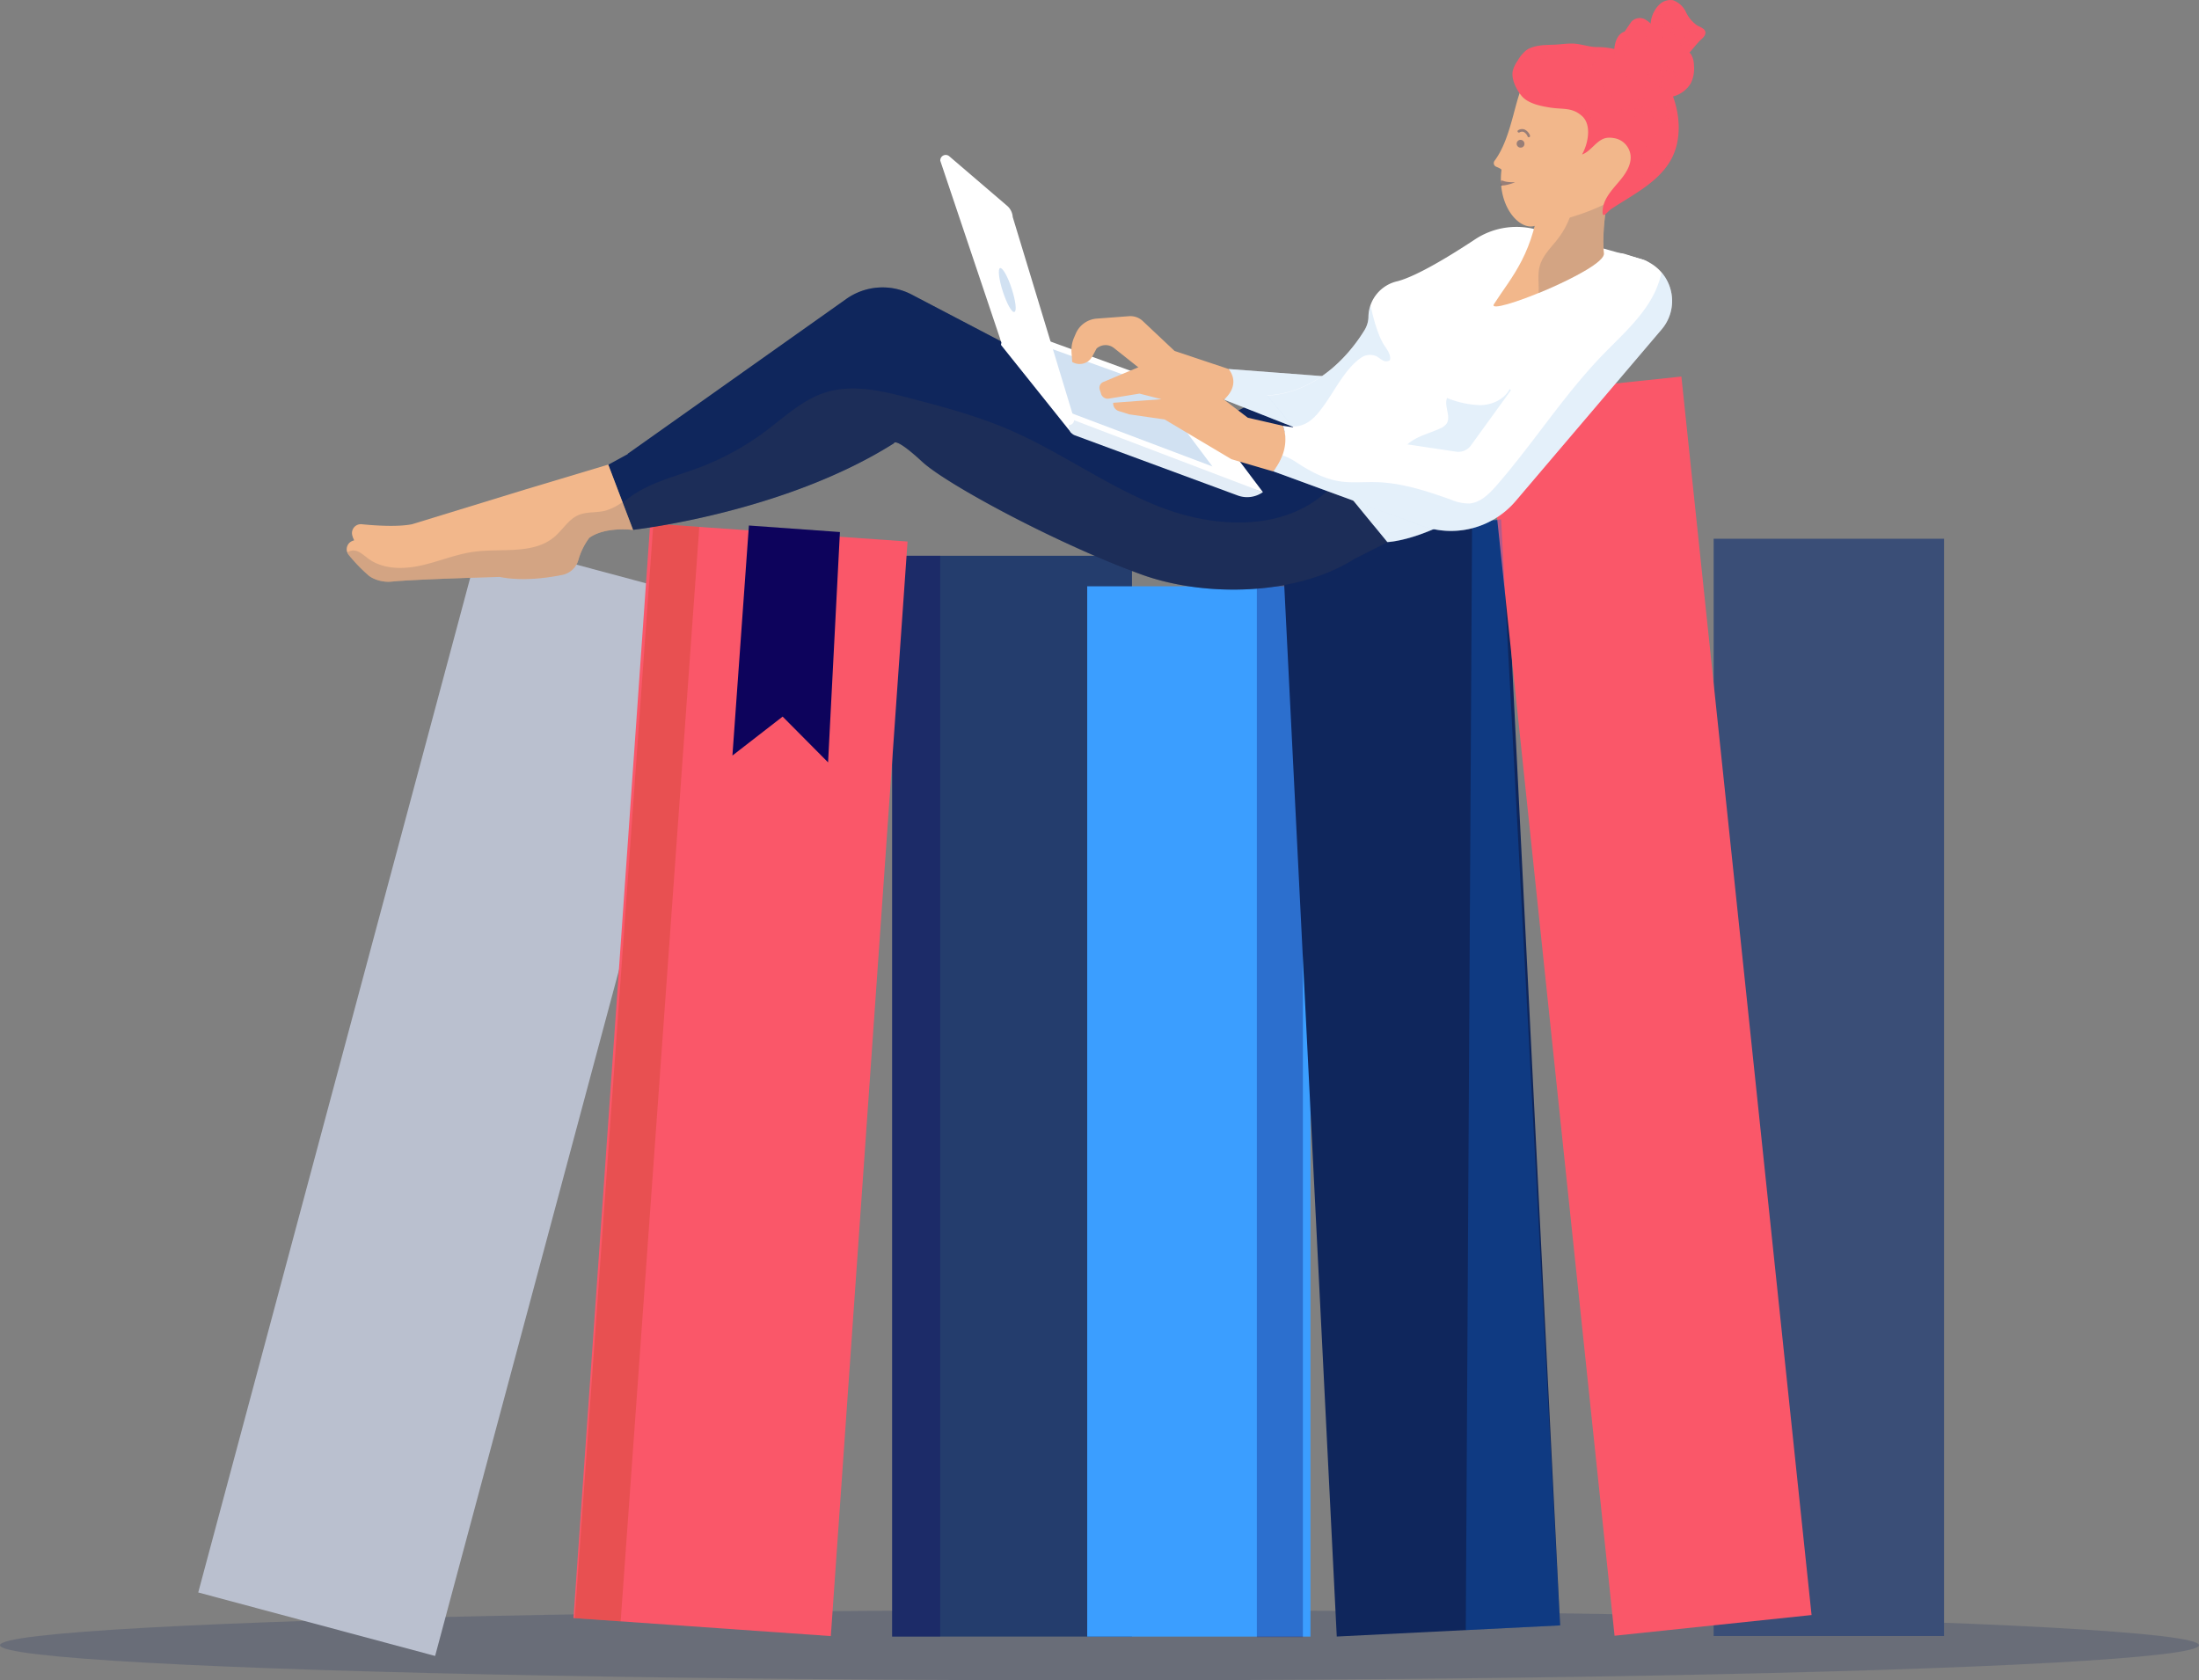 <?xml version="1.0" encoding="UTF-8"?> <svg xmlns="http://www.w3.org/2000/svg" viewBox="0 0 521.63 398.6"><rect x="0" y="0" width="521.63" height="398.6" fill="#808080" stroke="none"/><defs><style>.cls-1,.cls-23{fill:#10275b;}.cls-1{opacity:0.2;}.cls-2{fill:#3a4e77;}.cls-3{fill:#243d6d;}.cls-4{fill:#3b9eff;}.cls-5{fill:#bac0cf;}.cls-22,.cls-6{fill:#0d035c;}.cls-10,.cls-11,.cls-13,.cls-18,.cls-6,.cls-9{opacity:0.3;}.cls-7{fill:#fa5769;}.cls-11,.cls-8{fill:#0f265c;}.cls-9{fill:#bf411a;}.cls-10{fill:#1067db;}.cls-12{fill:#f2b78b;}.cls-14{fill:#3a3c4e;}.cls-15{fill:#fff;}.cls-16{fill:#d1e1f2;}.cls-17{fill:#e3edf7;}.cls-18,.cls-19{fill:#a5cbef;}.cls-20{opacity:0.4;}.cls-21{fill:#a58877;}</style></defs><g id="Layer_2" data-name="Layer 2"><g id="text"><ellipse class="cls-1" cx="260.81" cy="390.27" rx="260.81" ry="8.33"></ellipse><rect class="cls-2" x="406.5" y="127.8" width="54.65" height="260.29"></rect><rect class="cls-3" x="211.63" y="131.84" width="56.89" height="256.38"></rect><rect class="cls-4" x="257.9" y="139.08" width="52.96" height="249.15"></rect><rect class="cls-5" x="79.99" y="130.27" width="57.93" height="257.64" transform="matrix(0.97, 0.26, -0.26, 0.97, 70.29, -19.31)"></rect><rect class="cls-6" x="211.63" y="131.84" width="11.41" height="256.38"></rect><rect class="cls-6" x="298.14" y="138.33" width="10.92" height="250.03"></rect><rect class="cls-7" x="145.07" y="125.99" width="61.2" height="260.29" transform="translate(18.33 -11.65) rotate(4.01)"></rect><rect class="cls-8" x="310.5" y="124.45" width="53.05" height="262.62" transform="translate(-12.33 17.12) rotate(-2.86)"></rect><rect class="cls-7" x="367.43" y="90.96" width="46.99" height="295.41" transform="translate(-22.81 42.18) rotate(-6)"></rect><rect class="cls-9" x="145.67" y="124.27" width="10.92" height="260.29" transform="translate(18.6 -10.17) rotate(4.11)"></rect><polygon class="cls-10" points="370.07 385.58 347.7 386.7 349.2 123.63 356.08 123.21 370.07 385.58"></polygon><path class="cls-8" d="M251.35,88.25,216.29,69.89a14.89,14.89,0,0,0-15.5,1l-52,36.84,61.59-12.37Z"></path><path class="cls-11" d="M251.35,88.25,216.29,69.89a14.89,14.89,0,0,0-15.5,1l-52,36.84,61.59-12.37Z"></path><path class="cls-8" d="M300.59,93.83,294.47,97a27.77,27.77,0,0,1-24.26.51l-47.83-22A17.18,17.18,0,0,0,207,76l-62.72,34.25,5.91,15.43s35.59-3.92,61.86-20.52c0,0,.15-1.7,6.73,4.39,5.81,5.36,32,19.47,52,26.73,15.1,5.48,36.93,5,50.48-3.65l7.89-4Z"></path><path class="cls-12" d="M150.16,125.71s-6.47-.89-10.37,1.87a16.17,16.17,0,0,0-2.57,5.17,5,5,0,0,1-3.9,3.63c-3.7.74-9.54,1.52-14.79.47,0,0-19.6.53-25.48,1.1a8.41,8.41,0,0,1-4.4-.7,5.54,5.54,0,0,1-1.15-.68,40.07,40.07,0,0,1-4.83-5,2.12,2.12,0,0,1,1-3.28l.35-.13a5.09,5.09,0,0,1-.47-1.23,2.1,2.1,0,0,1,2.26-2.57c2.77.28,8.37.7,11.92,0l26.56-8.15,20-6Z"></path><g class="cls-13"><path class="cls-14" d="M147.72,119.34a15.57,15.57,0,0,1,1.24-1.07c4.88-3.77,11.11-5.18,16.88-7.35a63.69,63.69,0,0,0,15.65-8.56c4.56-3.4,8.82-7.5,14.24-9.24,6.62-2.12,13.8-.34,20.52,1.44,7.71,2,15.45,4.1,22.78,7.22,12.45,5.29,23.5,13.55,36.11,18.46s28.14,5.84,38.57-2.77a46.79,46.79,0,0,1,3.79-3l11.6,14.16-7.89,4c-13.55,8.62-35.38,9.13-50.48,3.65-20-7.26-46.17-21.37-52-26.73-6.58-6.09-6.73-4.39-6.73-4.39-26.27,16.6-61.86,20.52-61.86,20.52Z"></path></g><path class="cls-15" d="M254.1,102.65,237.53,81.93c-.35-.44.72-1.52,1.16-1.87l.54-.24c2-1.58,3.06-1.32,5.43-.46l35.88,13.11a3.81,3.81,0,0,1,1.73,1.28l17.31,23Z"></path><path class="cls-16" d="M252.76,97.49,237.81,81.57a1.16,1.16,0,0,1,.2-1.46l.51-.09c1.76-1.41,4.71.48,6.83,1.25l26.7,9.61A3.54,3.54,0,0,1,273.6,92l14,18.65Z"></path><path class="cls-17" d="M253.41,99.16l46.17,17.58h0a6.47,6.47,0,0,1-6,.79L255,103.28a2.17,2.17,0,0,1-1.42-1.88Z"></path><path class="cls-15" d="M238.88,48.8,225.17,37.06a1.29,1.29,0,0,0-2.12,1.08l14.12,42a11.14,11.14,0,0,0,.85,2.15l14.5,18.08a1.29,1.29,0,0,0,2.29-.9l-14.58-48A3.84,3.84,0,0,0,238.88,48.8Z"></path><path class="cls-16" d="M237.88,69.14C238.81,72,240,74.2,240.62,74s.29-2.67-.64-5.55-2.16-5-2.74-4.86S236.94,66.27,237.88,69.14Z"></path><path class="cls-15" d="M313.64,89.22l-22.19-1.68s1.49,4.37-1.09,7.26l16.72,6.6Z"></path><path class="cls-18" d="M313.64,89.22l-22.19-1.68s1.49,4.37-1.09,7.26l16.72,6.6Z"></path><path class="cls-12" d="M291.45,87.54l-12.83-4.29-7.44-7A4.31,4.31,0,0,0,267.89,75l-7.73.58a5.89,5.89,0,0,0-5,3.62l-.43,1a7.51,7.51,0,0,0-.55,3.44l.16,2.22h0a3.42,3.42,0,0,0,4.78-1.33l1-1.85h0a3.21,3.21,0,0,1,4.13-.12l6.53,5.18,4.93,4,14.67,3S294.49,91.52,291.45,87.54Z"></path><path class="cls-15" d="M365.49,54.78a17.82,17.82,0,0,0-15.59,2c-5.76,3.81-13.67,8.66-18.35,9.92a8.78,8.78,0,0,0-6.94,8.6,6.28,6.28,0,0,1-.92,3c-2.56,4.21-10.27,14.82-23.1,15.49l28.51,34.79s30.67-.9,61-56.53c2.14-3.93,3.95-9-.29-10.45Z"></path><path class="cls-12" d="M304.28,101,296,99.09,282.39,88.76l-9.08-1.93a5.57,5.57,0,0,0-3.3.3l-8.29,3.48a1.49,1.49,0,0,0-.84,1.85l.32,1a1.65,1.65,0,0,0,1.82,1.1l7.28-1.19,5.22,1.33-4.91.36-6.55.49,0,.28a1.9,1.9,0,0,0,1.33,1.68l2.51.79,8.36,1.2,15.85,9.43,9.92,2.91S307,107,304.28,101Z"></path><path class="cls-12" d="M380.46,60.14c.36,3.78-28.12,15.18-26.07,12,4.17-6.51,9.72-12.1,11-26.74.36-4.28,16.9-3.07,16.9-3.07S379.75,52.72,380.46,60.14Z"></path><g class="cls-13"><path class="cls-19" d="M323.69,78.34a6.28,6.28,0,0,0,.92-3,9.15,9.15,0,0,1,.53-2.84c.51,2.68,1.71,7,3.12,9.26.73,1.15,1.76,2.35,1.45,3.67a1.61,1.61,0,0,1-1.79,0c-.56-.3-1-.76-1.6-1a3.74,3.74,0,0,0-3.64.56c-3.48,2.48-5.92,7.36-8.35,10.79-1.28,1.8-2.63,3.67-4.6,4.68a6.59,6.59,0,0,1-3.14.71l-6-7.32C313.42,93.16,321.13,82.55,323.69,78.34Z"></path></g><g class="cls-13"><path class="cls-19" d="M329.13,111.56c1.85-1.93,2.9-4.56,4.92-6.31s5-2.43,7.56-3.61a3.7,3.7,0,0,0,1.48-1.06c1.24-1.71-.61-4.21.17-6.17a22.49,22.49,0,0,0,8,1.7c2.74-.09,5.6-1.37,6.84-3.81l11.16,10.43c-22.11,25.36-40.16,25.89-40.16,25.89l-9.6-11.71C322.81,115.21,326.57,114.22,329.13,111.56Z"></path></g><path class="cls-15" d="M380.67,61.82l-31.74,43.84a3.69,3.69,0,0,1-3.54,1.48L304.28,101s2.41,4.79-2.23,10.81l34.82,12.75a20.11,20.11,0,0,0,22.65-5.7l34.65-40.73a10.39,10.39,0,0,0-4.81-16.65l-3.92-1.23A4.29,4.29,0,0,0,380.67,61.82Z"></path><g class="cls-13"><path class="cls-19" d="M304.21,108a14.53,14.53,0,0,1,3.48,1.79c3.09,2,6.37,3.79,10,4.37,2.84.46,5.75.14,8.64.21,6.13.14,12.07,2.09,17.84,4.15a10.85,10.85,0,0,0,4.34.92c2.66-.19,4.74-2.28,6.5-4.28,8.7-10,15.84-21.27,25-30.8,3.85-4,8.08-7.72,11.06-12.39a22.78,22.78,0,0,0,3.08-7.33,10.4,10.4,0,0,1,0,13.51l-34.65,40.73a20.11,20.11,0,0,1-22.65,5.7L302.05,111.8A14.24,14.24,0,0,0,304.21,108Z"></path></g><g class="cls-20"><path class="cls-21" d="M82.37,131.06a2.74,2.74,0,0,1,1.4-.48c1.36,0,2.43,1.06,3.52,1.88,3.47,2.61,8.27,2.63,12.51,1.7s8.3-2.69,12.61-3.27c6.56-.89,14.13.73,19.15-3.58,1.93-1.65,3.27-4.07,5.6-5.1,2-.89,4.4-.52,6.54-1.1a12.84,12.84,0,0,0,3.93-2l2.53,6.61s-6.47-.89-10.37,1.87a16.17,16.17,0,0,0-2.57,5.17,5,5,0,0,1-3.9,3.63c-3.7.74-9.54,1.52-14.79.47,0,0-19.6.53-25.48,1.1a8.41,8.41,0,0,1-4.4-.7,5.54,5.54,0,0,1-1.15-.68,40.07,40.07,0,0,1-4.83-5A2.06,2.06,0,0,1,82.37,131.06Z"></path></g><g class="cls-20"><path class="cls-21" d="M365,69.52c0-.3,0-.59,0-.89,0-1.85-.24-3.75.25-5.54.71-2.57,2.8-4.47,4.41-6.59A19.7,19.7,0,0,0,373,49.6a24.77,24.77,0,0,1,1.52-5.34A9.48,9.48,0,0,1,376,42.17c3.38-.07,6.26.14,6.26.14s-2.52,10.41-1.81,17.83C380.65,62.2,372.28,66.53,365,69.52Z"></path></g><path class="cls-12" d="M364.23,53.53c-3.66,1.36-9.14-4.52-8.06-13.24,0-.18-.62-.48-1.25-.74a.92.92,0,0,1-.4-1.4c4.51-6,4.93-16.88,7.67-19.13,6.58-5.4,30.67,3,30.67,3l-1.42,14.38C390.14,49.57,364.23,53.53,364.23,53.53Z"></path><path class="cls-7" d="M402.75,10.17a8.67,8.67,0,0,1,.85-.86c.49-.44,1-1,.95-1.63-.1-.9-1.2-1.23-2-1.67a8.15,8.15,0,0,1-2.63-3.16A5.49,5.49,0,0,0,397,.1a3.68,3.68,0,0,0-3.29.9,6.64,6.64,0,0,0-1.84,3c-1.1,3.26.38,11.26,5.1,10.93C399.27,14.76,401.1,12,402.75,10.17Z"></path><g class="cls-13"><path class="cls-7" d="M402.72,8.19A3,3,0,0,1,401,6.29,6.9,6.9,0,0,0,399.85,4c-.5-.52-1.21-.8-1.72-1.31a5,5,0,0,1-1.07-2l-.21-.61a2.88,2.88,0,0,0-1,0,7.9,7.9,0,0,1,.85,2.52,6.38,6.38,0,0,0-2.16-.93A3.06,3.06,0,0,1,395.63,3a3.48,3.48,0,0,0-2.74-.48,1.71,1.71,0,0,0-.62.44A8.85,8.85,0,0,0,391.84,4a7.29,7.29,0,0,0-.33,2,.17.17,0,0,0,0,.07,1.94,1.94,0,0,0,1,1.24l.2-.06A7.9,7.9,0,0,1,392.51,5c0-.58.17-1.24.69-1.48a1.17,1.17,0,0,1,1.45.65,2.57,2.57,0,0,1,0,1.73,10.27,10.27,0,0,0-.42,1.72,3.82,3.82,0,0,0,.87,2.51,10.51,10.51,0,0,0,2,1.83,7.37,7.37,0,0,1-.47-5.34A5.61,5.61,0,0,0,397.44,9c.31.42.73.75,1,1.18a5.5,5.5,0,0,1,.69,3.19,2.79,2.79,0,0,0,.16-1.65,10.88,10.88,0,0,1,.4-3,2,2,0,0,0,1.38,2.14,3.52,3.52,0,0,1-.5-3.45A3,3,0,0,0,402.72,8.19Z"></path></g><path class="cls-7" d="M396.45,21.81a10.9,10.9,0,0,0-2-3.25,24.55,24.55,0,0,0-9.05-6.19,18,18,0,0,0-6.5-1.2c-2.07,0-4-.85-6.16-.84-.9,0-1.81.1-2.71.18-2.48.25-6-.11-8.08,1.49a9.15,9.15,0,0,0-1.9,2.33,7.71,7.71,0,0,0-1.2,2.46c-.42,2,.88,4.52,2.13,6,1.52,1.81,4.61,2.4,6.81,2.74,3,.46,5.14-.11,7.49,2s1.44,6.57,0,9.12c2.18-.79,3.39-3.4,5.65-3.91a4.9,4.9,0,0,1,1.75,0,4.69,4.69,0,0,1,4.11,4.12c.26,2.43-1.44,4.71-2.93,6.44-1.7,2-3.62,4.12-3.7,6.74-.07,2.13,1.05.2,2.06-.47,4.92-3.26,10.57-6,13.72-10.94S398.67,27.14,396.45,21.81Z"></path><path class="cls-7" d="M401.82,15.47a5.13,5.13,0,0,0-.63-2.48c-1.23-1.94-4.11-1.82-6-3.11a10,10,0,0,1-2.37-2.71,7.24,7.24,0,0,0-2.53-2.54,2.72,2.72,0,0,0-3.3.51l-1.6,2.35c-1.49.44-2.22,2.15-2.4,3.69a11,11,0,0,0,3.7,9.55,11,11,0,0,0,10,2.2,7,7,0,0,0,4.39-3.17A8,8,0,0,0,401.82,15.47Z"></path><g class="cls-13"><path class="cls-7" d="M398.8,18.28A27.28,27.28,0,0,1,392,11.6a14.17,14.17,0,0,1-2.48-7.23,3.1,3.1,0,0,0-.91,0l-.87,3.2a8.41,8.41,0,0,1-1.09-1.85l-.81,1.19a13.06,13.06,0,0,0,1.48,4.45,5.12,5.12,0,0,1-2.69-2.57,10.73,10.73,0,0,0,.7,4.38A18,18,0,0,1,383,10.87c0,.1,0,.21,0,.31a10.2,10.2,0,0,0,.09,3.12A18,18,0,0,0,385,17.05c2.74,3.16,7,5.25,11.13,4.57a7.32,7.32,0,0,1-5.7-5.74,15.3,15.3,0,0,0,2.91,3.1,5.09,5.09,0,0,0,4,1,5.07,5.07,0,0,1-3.7-4.72A7.15,7.15,0,0,0,398.8,18.28Z"></path></g><g class="cls-13"><path class="cls-7" d="M382.88,29.78c2.14-.32,4-1.68,6-2.51a12.14,12.14,0,0,1,4.49-.93,4.44,4.44,0,0,0-4-.87c-1.4.26-2.74.83-4.15,1a2.2,2.2,0,0,1-1.94-.58,1.14,1.14,0,0,0,1.2.26,3.82,3.82,0,0,0,1.12-.65,15.74,15.74,0,0,1,4.58-2.29c-2,.21-4.12.77-6.11.26a5.94,5.94,0,0,1-4.21-4.32,13,13,0,0,0,4.27,1.54c-.65-.91-2.31-.72-2.75-1.74-.3-.7.06-1.78-.65-2.07a1.29,1.29,0,0,0-.84.06,7.1,7.1,0,0,1-3,.32,3.4,3.4,0,0,1-2.47-1.52,3.73,3.73,0,0,0,2.51.24,3.65,3.65,0,0,0,1.08-.76l1.93-1.72A3.86,3.86,0,0,1,376.7,13a2.87,2.87,0,0,0,2.31-.95,13.08,13.08,0,0,1-3.79.31c-1.05-.13-2.07-.51-3.13-.55-1.36-.06-2.74.44-4,.07a3.77,3.77,0,0,1-1.8-1.17,15.61,15.61,0,0,0-1.69.22,5,5,0,0,0,2.84,2.59,2.88,2.88,0,0,1-3.13.05,4.7,4.7,0,0,1-1.73-2l-.24.14a9.93,9.93,0,0,0,1,3.57A6.86,6.86,0,0,1,360.94,13a14.21,14.21,0,0,0-.83,1.2c0,3.81,1.84,7.18,6,8.16a34,34,0,0,0,4.84.57A6.36,6.36,0,0,1,374.51,24c1,.81,1.45,2.1,2.19,3.15A6.56,6.56,0,0,0,382.88,29.78Z"></path></g><g class="cls-13"><path class="cls-7" d="M392,27.67l.25.19s0,0,0-.05S392,27.56,392,27.67Z"></path></g><g class="cls-13"><path class="cls-7" d="M396.29,35.57a11.56,11.56,0,0,0-.25-3.46,12.83,12.83,0,0,1-.19-4.45,5.37,5.37,0,0,0,.21-1.9,3.63,3.63,0,0,0-.78-1.49,14.44,14.44,0,0,1,0,2.63A3.64,3.64,0,0,1,394,29.43a1.3,1.3,0,0,0-.81-1.08c-.32-.17-.68-.3-1-.49.44,1.6.05,3.42.88,4.86-.79.08-1.46-.57-2-1.16a3.7,3.7,0,0,1-.92,3.53,2.35,2.35,0,0,0-.76,1c-.12.43.1.88.08,1.32a3.55,3.55,0,0,1-.52,1.3,5.21,5.21,0,0,0-.09,4.56l.66.29a5,5,0,0,1,3.21-4.72,14.22,14.22,0,0,0,1.7-.46A3.53,3.53,0,0,0,396.29,35.57Z"></path></g><polygon class="cls-22" points="177.65 124.66 173.74 179.23 185.65 169.99 196.43 180.85 199.24 126.21 177.65 124.66"></polygon><g class="cls-20"><path class="cls-23" d="M361.61,34.16a.84.84,0,0,1-.81.85.92.92,0,1,1,.81-.85Z"></path><path class="cls-23" d="M362.56,32.54a.3.3,0,0,0,.37-.4,2.56,2.56,0,0,0-1.28-1.42,1.74,1.74,0,0,0-1.49.15.29.29,0,0,0-.14.41.31.31,0,0,0,.42.14,1.15,1.15,0,0,1,1-.12,2,2,0,0,1,.92,1.05A.29.29,0,0,0,362.56,32.54Z"></path><path class="cls-23" d="M359.38,43.24c-2.81,0-2.55-.44-3.31-.41l-.1,1.23c.27,0,.67-.09.94-.1A12.32,12.32,0,0,0,359.38,43.24Z"></path></g></g></g></svg> 